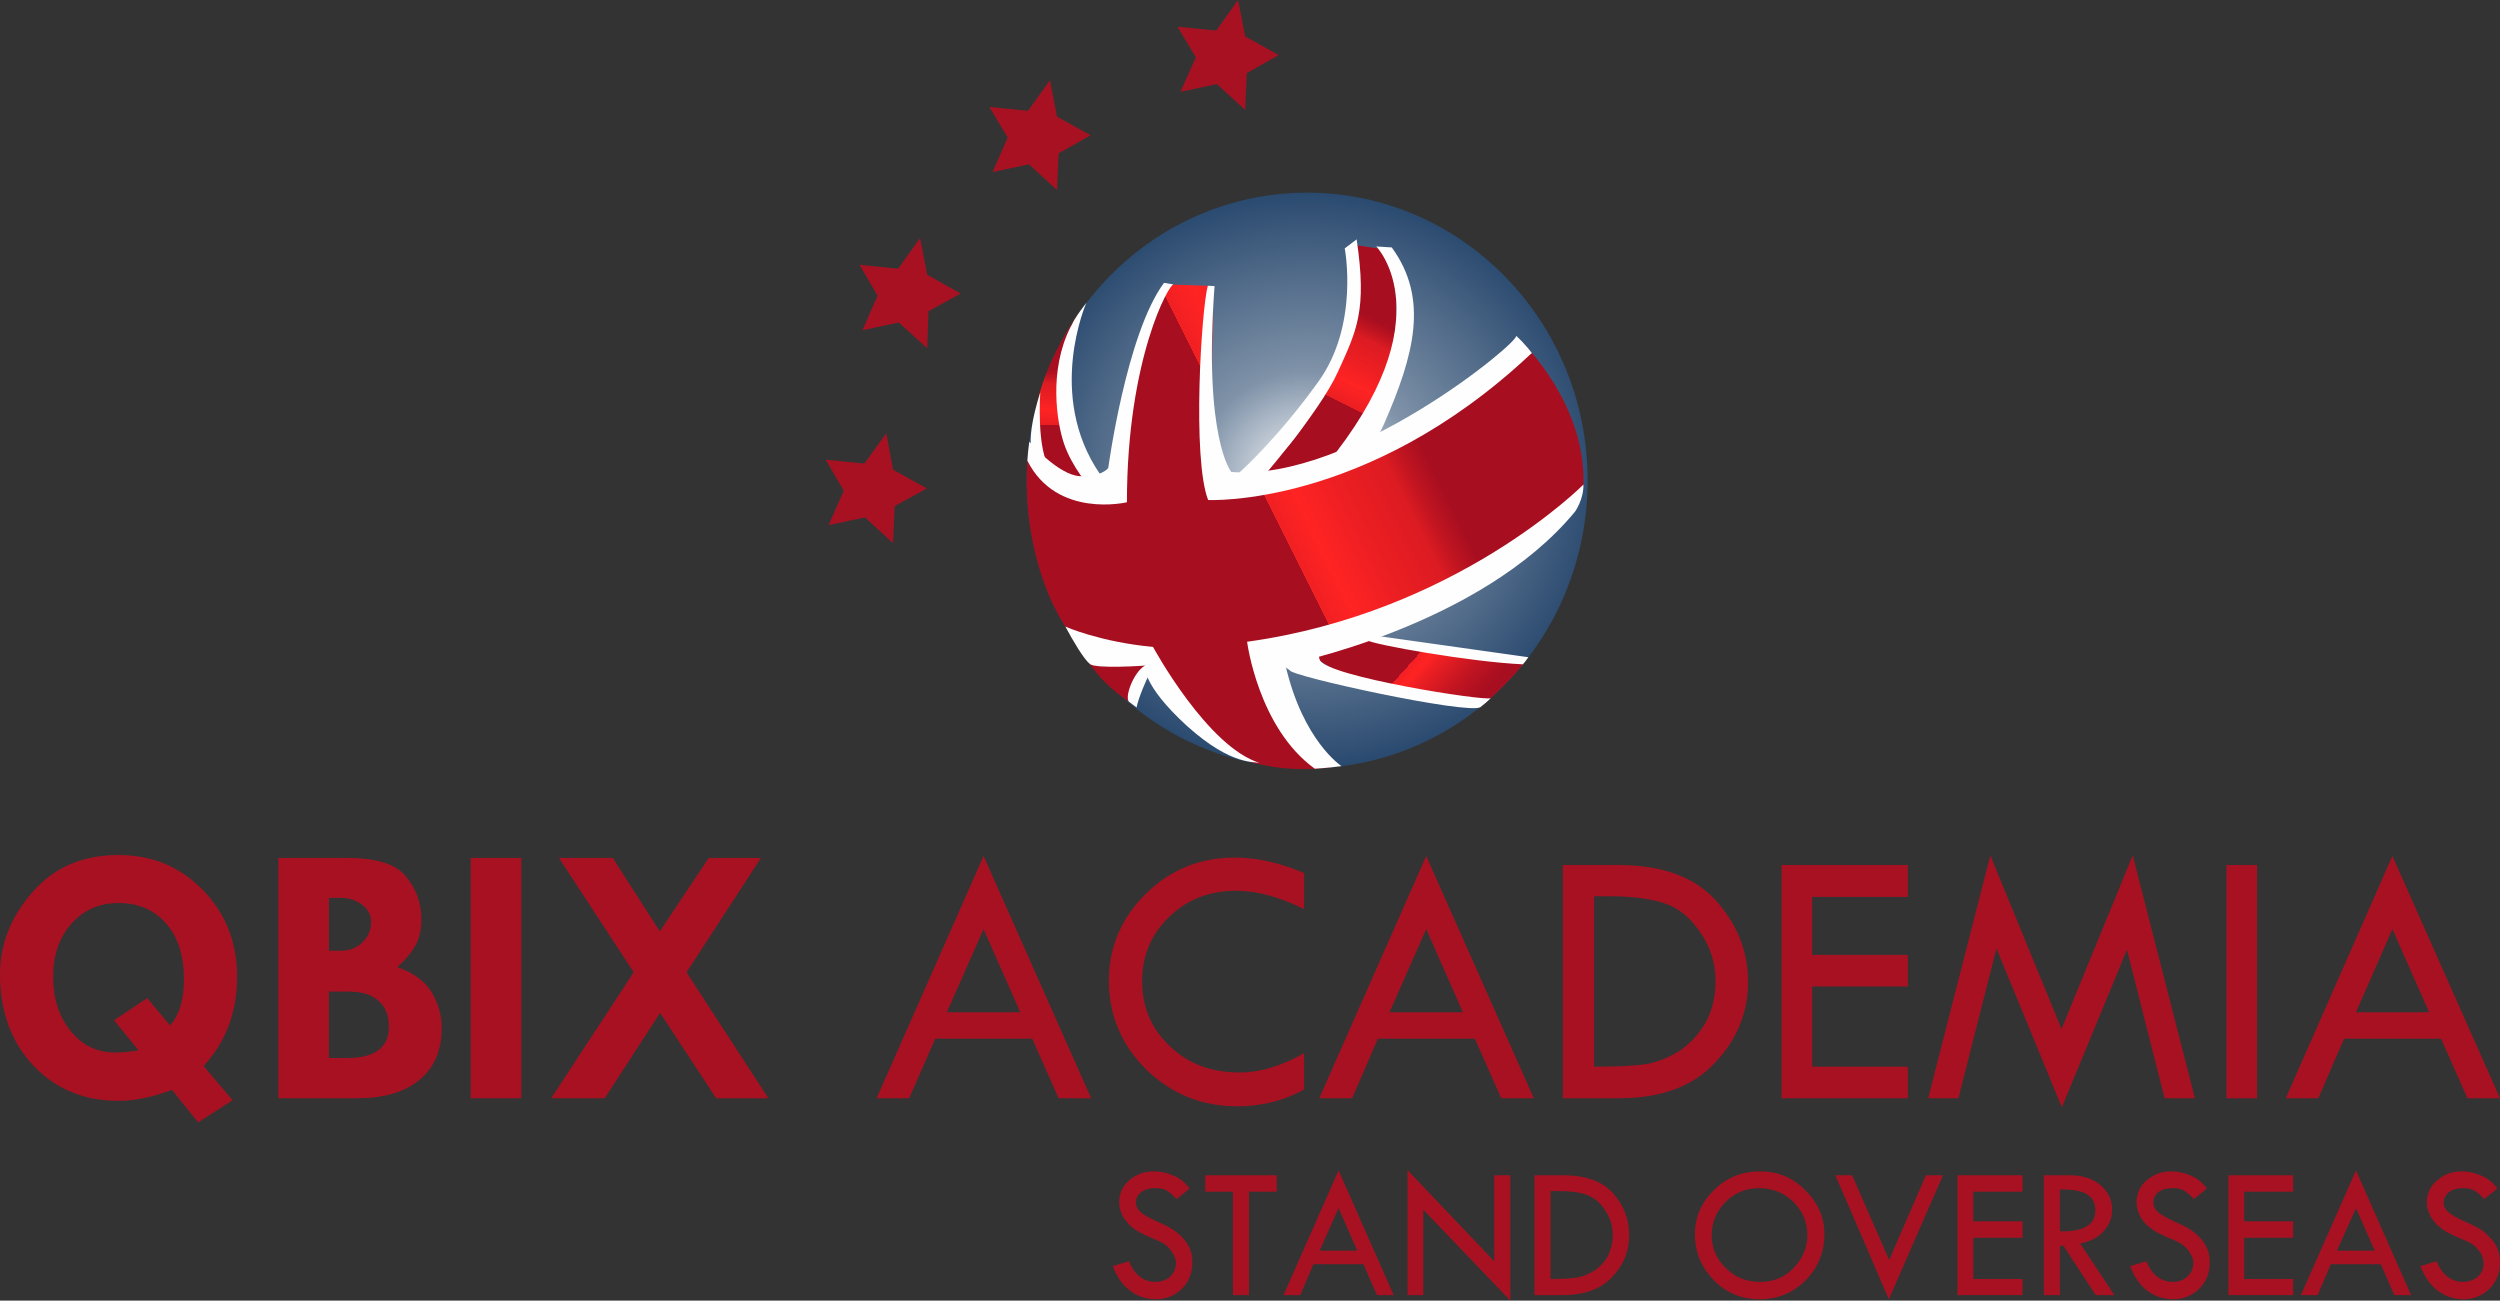 <?xml version="1.0" encoding="UTF-8"?>
<!DOCTYPE svg PUBLIC '-//W3C//DTD SVG 1.0//EN'
          'http://www.w3.org/TR/2001/REC-SVG-20010904/DTD/svg10.dtd'>
<svg clip-rule="evenodd" fill-rule="evenodd" height="4037" image-rendering="optimizeQuality" shape-rendering="geometricPrecision" text-rendering="geometricPrecision" viewBox="0 0 7760 4037" width="7760" xmlns="http://www.w3.org/2000/svg" xmlns:xlink="http://www.w3.org/1999/xlink"
><rect x="0" y="0" width="7760" height="4037" fill="#333333" stroke="none"/><defs
  ><linearGradient gradientUnits="userSpaceOnUse" id="h" x1="4059.24" x2="4055.72" y1="843.22" y2="1083.42"
    ><stop offset="0" stop-color="#38c3ff"
      /><stop offset=".439" stop-color="#9be0ff"
      /><stop offset="1" stop-color="#fefefe"
    /></linearGradient
    ><linearGradient gradientUnits="userSpaceOnUse" id="e" x1="4255.47" x2="4549.95" y1="1946.06" y2="2211.82"
    ><stop offset="0" stop-color="#a70e20"
      /><stop offset=".42" stop-color="#a70e20"
      /><stop offset=".012" stop-color="#a90f20"
      /><stop offset=".02" stop-color="#ab0f20"
      /><stop offset=".031" stop-color="#ad1020"
      /><stop offset=".039" stop-color="#af1020"
      /><stop offset=".051" stop-color="#b11120"
      /><stop offset=".059" stop-color="#b41120"
      /><stop offset=".071" stop-color="#b61221"
      /><stop offset=".078" stop-color="#b81221"
      /><stop offset=".09" stop-color="#ba1321"
      /><stop offset=".102" stop-color="#bc1321"
      /><stop offset=".11" stop-color="#be1421"
      /><stop offset=".122" stop-color="#c01421"
      /><stop offset=".129" stop-color="#c21521"
      /><stop offset=".141" stop-color="#c41521"
      /><stop offset=".149" stop-color="#c61621"
      /><stop offset=".161" stop-color="#c91621"
      /><stop offset=".169" stop-color="#cb1721"
      /><stop offset=".18" stop-color="#cd1721"
      /><stop offset=".188" stop-color="#cf1821"
      /><stop offset=".2" stop-color="#d11821"
      /><stop offset=".212" stop-color="#d31922"
      /><stop offset=".22" stop-color="#d51922"
      /><stop offset=".231" stop-color="#d61922"
      /><stop offset=".239" stop-color="#d81a22"
      /><stop offset=".251" stop-color="#d91a22"
      /><stop offset=".259" stop-color="#db1a22"
      /><stop offset=".271" stop-color="#dc1b22"
      /><stop offset=".278" stop-color="#de1b22"
      /><stop offset=".29" stop-color="#df1b22"
      /><stop offset=".302" stop-color="#e11c22"
      /><stop offset=".31" stop-color="#e21c22"
      /><stop offset=".322" stop-color="#e41c22"
      /><stop offset=".329" stop-color="#e51d22"
      /><stop offset=".341" stop-color="#e71d22"
      /><stop offset=".349" stop-color="#e81e22"
      /><stop offset=".361" stop-color="#ea1e22"
      /><stop offset=".369" stop-color="#eb1e22"
      /><stop offset=".38" stop-color="#ed1f22"
      /><stop offset=".388" stop-color="#ee1f22"
      /><stop offset=".4" stop-color="#f01f22"
      /><stop offset=".412" stop-color="#f12023"
      /><stop offset=".42" stop-color="#f32023"
      /><stop offset=".431" stop-color="#f42023"
      /><stop offset=".439" stop-color="#f62123"
      /><stop offset=".451" stop-color="#f72123"
      /><stop offset=".459" stop-color="#f92223"
      /><stop offset=".471" stop-color="#fa2223"
      /><stop offset=".478" stop-color="#fc2223"
      /><stop offset=".49" stop-color="#fd2323"
      /><stop offset=".502" stop-color="#ff2323"
      /><stop offset=".51" stop-color="#fc2223"
      /><stop offset=".522" stop-color="#fa2223"
      /><stop offset=".529" stop-color="#f72123"
      /><stop offset=".541" stop-color="#f52123"
      /><stop offset=".549" stop-color="#f22023"
      /><stop offset=".561" stop-color="#ef1f23"
      /><stop offset=".569" stop-color="#ed1f22"
      /><stop offset=".58" stop-color="#eb1e22"
      /><stop offset=".588" stop-color="#e91e22"
      /><stop offset=".6" stop-color="#e71e22"
      /><stop offset=".612" stop-color="#e51d22"
      /><stop offset=".62" stop-color="#e41d22"
      /><stop offset=".631" stop-color="#e21c22"
      /><stop offset=".639" stop-color="#e01c22"
      /><stop offset=".651" stop-color="#de1b22"
      /><stop offset=".659" stop-color="#dc1b22"
      /><stop offset=".671" stop-color="#da1b22"
      /><stop offset=".678" stop-color="#d81a22"
      /><stop offset=".69" stop-color="#d61a22"
      /><stop offset=".702" stop-color="#d51922"
      /><stop offset=".71" stop-color="#d31922"
      /><stop offset=".722" stop-color="#d11822"
      /><stop offset=".729" stop-color="#cf1822"
      /><stop offset=".741" stop-color="#cd1721"
      /><stop offset=".749" stop-color="#cb1721"
      /><stop offset=".761" stop-color="#c91621"
      /><stop offset=".769" stop-color="#c81621"
      /><stop offset=".78" stop-color="#c61621"
      /><stop offset=".788" stop-color="#c41521"
      /><stop offset=".8" stop-color="#c21521"
      /><stop offset=".812" stop-color="#c11421"
      /><stop offset=".82" stop-color="#bf1421"
      /><stop offset=".831" stop-color="#be1421"
      /><stop offset=".839" stop-color="#bd1321"
      /><stop offset=".851" stop-color="#bb1321"
      /><stop offset=".859" stop-color="#ba1321"
      /><stop offset=".871" stop-color="#b81221"
      /><stop offset=".878" stop-color="#b71221"
      /><stop offset=".89" stop-color="#b61221"
      /><stop offset=".902" stop-color="#b41121"
      /><stop offset=".91" stop-color="#b31120"
      /><stop offset=".922" stop-color="#b21120"
      /><stop offset=".929" stop-color="#b01020"
      /><stop offset=".941" stop-color="#af1020"
      /><stop offset=".949" stop-color="#ae1020"
      /><stop offset=".961" stop-color="#ac0f20"
      /><stop offset=".969" stop-color="#ab0f20"
      /><stop offset=".98" stop-color="#aa0f20"
      /><stop offset=".988" stop-color="#a80e20"
      /><stop offset="1" stop-color="#a70e20"
    /></linearGradient
    ><linearGradient gradientUnits="userSpaceOnUse" id="f" x1="3658.82" x2="4443.18" y1="1830.16" y2="1439.85"
    ><stop offset="0" stop-color="#a70e20"
      /><stop offset=".42" stop-color="#a70e20"
      /><stop offset=".012" stop-color="#a90e20"
      /><stop offset=".02" stop-color="#ab0f20"
      /><stop offset=".031" stop-color="#ad0f20"
      /><stop offset=".039" stop-color="#af1020"
      /><stop offset=".051" stop-color="#b11020"
      /><stop offset=".059" stop-color="#b31120"
      /><stop offset=".071" stop-color="#b51120"
      /><stop offset=".078" stop-color="#b71221"
      /><stop offset=".09" stop-color="#b91221"
      /><stop offset=".102" stop-color="#bb1321"
      /><stop offset=".11" stop-color="#bd1321"
      /><stop offset=".122" stop-color="#bf1421"
      /><stop offset=".129" stop-color="#c11421"
      /><stop offset=".141" stop-color="#c31521"
      /><stop offset=".149" stop-color="#c51521"
      /><stop offset=".161" stop-color="#c71621"
      /><stop offset=".169" stop-color="#c91621"
      /><stop offset=".18" stop-color="#cb1721"
      /><stop offset=".188" stop-color="#cd1721"
      /><stop offset=".2" stop-color="#cf1821"
      /><stop offset=".212" stop-color="#d11821"
      /><stop offset=".22" stop-color="#d31922"
      /><stop offset=".231" stop-color="#d51922"
      /><stop offset=".239" stop-color="#d61922"
      /><stop offset=".251" stop-color="#d81a22"
      /><stop offset=".259" stop-color="#d91a22"
      /><stop offset=".271" stop-color="#db1a22"
      /><stop offset=".278" stop-color="#dc1b22"
      /><stop offset=".29" stop-color="#dd1b22"
      /><stop offset=".302" stop-color="#df1b22"
      /><stop offset=".31" stop-color="#e01c22"
      /><stop offset=".322" stop-color="#e21c22"
      /><stop offset=".329" stop-color="#e31c22"
      /><stop offset=".341" stop-color="#e51d22"
      /><stop offset=".349" stop-color="#e61d22"
      /><stop offset=".361" stop-color="#e81d22"
      /><stop offset=".369" stop-color="#e91e22"
      /><stop offset=".38" stop-color="#eb1e22"
      /><stop offset=".388" stop-color="#ec1e22"
      /><stop offset=".4" stop-color="#ed1f22"
      /><stop offset=".412" stop-color="#ef1f22"
      /><stop offset=".42" stop-color="#f02023"
      /><stop offset=".431" stop-color="#f22023"
      /><stop offset=".439" stop-color="#f32023"
      /><stop offset=".451" stop-color="#f52123"
      /><stop offset=".459" stop-color="#f62123"
      /><stop offset=".471" stop-color="#f82123"
      /><stop offset=".478" stop-color="#f92223"
      /><stop offset=".49" stop-color="#fb2223"
      /><stop offset=".502" stop-color="#fc2223"
      /><stop offset=".51" stop-color="#fe2323"
      /><stop offset=".522" stop-color="#ff2323"
      /><stop offset=".529" stop-color="#fe2323"
      /><stop offset=".541" stop-color="#fd2223"
      /><stop offset=".549" stop-color="#fb2223"
      /><stop offset=".561" stop-color="#fa2223"
      /><stop offset=".569" stop-color="#f92223"
      /><stop offset=".58" stop-color="#f82123"
      /><stop offset=".588" stop-color="#f62123"
      /><stop offset=".6" stop-color="#f52123"
      /><stop offset=".612" stop-color="#f42023"
      /><stop offset=".62" stop-color="#f32023"
      /><stop offset=".631" stop-color="#f22023"
      /><stop offset=".639" stop-color="#f02023"
      /><stop offset=".651" stop-color="#ef1f23"
      /><stop offset=".659" stop-color="#ee1f23"
      /><stop offset=".671" stop-color="#ed1f22"
      /><stop offset=".678" stop-color="#ec1f22"
      /><stop offset=".69" stop-color="#eb1e22"
      /><stop offset=".702" stop-color="#ea1e22"
      /><stop offset=".71" stop-color="#e91e22"
      /><stop offset=".722" stop-color="#e81e22"
      /><stop offset=".729" stop-color="#e81e22"
      /><stop offset=".741" stop-color="#e71d22"
      /><stop offset=".749" stop-color="#e61d22"
      /><stop offset=".761" stop-color="#e51d22"
      /><stop offset=".769" stop-color="#e41d22"
      /><stop offset=".78" stop-color="#e31d22"
      /><stop offset=".788" stop-color="#e21c22"
      /><stop offset=".8" stop-color="#e11c22"
      /><stop offset=".812" stop-color="#e01c22"
      /><stop offset=".82" stop-color="#e01c22"
      /><stop offset=".831" stop-color="#df1c22"
      /><stop offset=".839" stop-color="#de1b22"
      /><stop offset=".851" stop-color="#dd1b22"
      /><stop offset=".859" stop-color="#dc1b22"
      /><stop offset=".871" stop-color="#d71a22"
      /><stop offset=".878" stop-color="#d31922"
      /><stop offset=".89" stop-color="#ce1821"
      /><stop offset=".902" stop-color="#ca1721"
      /><stop offset=".91" stop-color="#c51521"
      /><stop offset=".922" stop-color="#c11421"
      /><stop offset=".929" stop-color="#be1421"
      /><stop offset=".941" stop-color="#bb1321"
      /><stop offset=".949" stop-color="#b71221"
      /><stop offset=".961" stop-color="#b41120"
      /><stop offset=".969" stop-color="#b11020"
      /><stop offset=".98" stop-color="#ae1020"
      /><stop offset=".988" stop-color="#aa0f20"
      /><stop offset="1" stop-color="#a70e20"
    /></linearGradient
    ><linearGradient gradientUnits="userSpaceOnUse" id="d" x1="3957.93" x2="4170.56" y1="1372.47" y2="943.07"
    ><stop offset="0" stop-color="#a70e20"
      /><stop offset=".42" stop-color="#a70e20"
      /><stop offset=".012" stop-color="#a90e20"
      /><stop offset=".02" stop-color="#ab0f20"
      /><stop offset=".031" stop-color="#ad0f20"
      /><stop offset=".039" stop-color="#ae1020"
      /><stop offset=".051" stop-color="#b01020"
      /><stop offset=".059" stop-color="#b21120"
      /><stop offset=".071" stop-color="#b41120"
      /><stop offset=".078" stop-color="#b61221"
      /><stop offset=".09" stop-color="#b81221"
      /><stop offset=".102" stop-color="#ba1221"
      /><stop offset=".11" stop-color="#bc1321"
      /><stop offset=".122" stop-color="#bd1321"
      /><stop offset=".129" stop-color="#bf1421"
      /><stop offset=".141" stop-color="#c11421"
      /><stop offset=".149" stop-color="#c31521"
      /><stop offset=".161" stop-color="#c51521"
      /><stop offset=".169" stop-color="#c71621"
      /><stop offset=".18" stop-color="#c91621"
      /><stop offset=".188" stop-color="#cb1621"
      /><stop offset=".2" stop-color="#cc1721"
      /><stop offset=".212" stop-color="#ce1721"
      /><stop offset=".22" stop-color="#d01821"
      /><stop offset=".231" stop-color="#d21821"
      /><stop offset=".239" stop-color="#d41922"
      /><stop offset=".251" stop-color="#d51922"
      /><stop offset=".259" stop-color="#d61922"
      /><stop offset=".271" stop-color="#d81a22"
      /><stop offset=".278" stop-color="#d91a22"
      /><stop offset=".29" stop-color="#da1a22"
      /><stop offset=".302" stop-color="#dc1b22"
      /><stop offset=".31" stop-color="#dd1b22"
      /><stop offset=".322" stop-color="#de1b22"
      /><stop offset=".329" stop-color="#e01c22"
      /><stop offset=".341" stop-color="#e11c22"
      /><stop offset=".349" stop-color="#e31c22"
      /><stop offset=".361" stop-color="#e41d22"
      /><stop offset=".369" stop-color="#e51d22"
      /><stop offset=".38" stop-color="#e71d22"
      /><stop offset=".388" stop-color="#e81e22"
      /><stop offset=".4" stop-color="#e91e22"
      /><stop offset=".412" stop-color="#eb1e22"
      /><stop offset=".42" stop-color="#ec1e22"
      /><stop offset=".431" stop-color="#ed1f22"
      /><stop offset=".439" stop-color="#ef1f22"
      /><stop offset=".451" stop-color="#f01f22"
      /><stop offset=".459" stop-color="#f12023"
      /><stop offset=".471" stop-color="#f32023"
      /><stop offset=".478" stop-color="#f42023"
      /><stop offset=".49" stop-color="#f62123"
      /><stop offset=".502" stop-color="#f72123"
      /><stop offset=".51" stop-color="#f82123"
      /><stop offset=".522" stop-color="#fa2223"
      /><stop offset=".529" stop-color="#fb2223"
      /><stop offset=".541" stop-color="#fc2223"
      /><stop offset=".549" stop-color="#fe2323"
      /><stop offset=".561" stop-color="#ff2323"
      /><stop offset=".569" stop-color="#fe2323"
      /><stop offset=".58" stop-color="#fc2223"
      /><stop offset=".588" stop-color="#fb2223"
      /><stop offset=".6" stop-color="#f92223"
      /><stop offset=".612" stop-color="#f82123"
      /><stop offset=".62" stop-color="#f72123"
      /><stop offset=".631" stop-color="#f52123"
      /><stop offset=".639" stop-color="#f42023"
      /><stop offset=".651" stop-color="#f32023"
      /><stop offset=".659" stop-color="#f12023"
      /><stop offset=".671" stop-color="#f02023"
      /><stop offset=".678" stop-color="#ee1f23"
      /><stop offset=".69" stop-color="#ed1f22"
      /><stop offset=".702" stop-color="#ec1f22"
      /><stop offset=".71" stop-color="#eb1e22"
      /><stop offset=".722" stop-color="#ea1e22"
      /><stop offset=".729" stop-color="#e91e22"
      /><stop offset=".741" stop-color="#e81e22"
      /><stop offset=".749" stop-color="#e71e22"
      /><stop offset=".761" stop-color="#e61d22"
      /><stop offset=".769" stop-color="#e51d22"
      /><stop offset=".78" stop-color="#e41d22"
      /><stop offset=".788" stop-color="#e31d22"
      /><stop offset=".8" stop-color="#e21c22"
      /><stop offset=".812" stop-color="#e11c22"
      /><stop offset=".82" stop-color="#e01c22"
      /><stop offset=".831" stop-color="#df1c22"
      /><stop offset=".839" stop-color="#de1b22"
      /><stop offset=".851" stop-color="#dd1b22"
      /><stop offset=".859" stop-color="#dc1b22"
      /><stop offset=".871" stop-color="#d71a22"
      /><stop offset=".878" stop-color="#d31922"
      /><stop offset=".89" stop-color="#ce1821"
      /><stop offset=".902" stop-color="#ca1721"
      /><stop offset=".91" stop-color="#c51521"
      /><stop offset=".922" stop-color="#c11421"
      /><stop offset=".929" stop-color="#be1421"
      /><stop offset=".941" stop-color="#bb1321"
      /><stop offset=".949" stop-color="#b71221"
      /><stop offset=".961" stop-color="#b41120"
      /><stop offset=".969" stop-color="#b11020"
      /><stop offset=".98" stop-color="#ae1020"
      /><stop offset=".988" stop-color="#aa0f20"
      /><stop offset="1" stop-color="#a70e20"
    /></linearGradient
    ><linearGradient gradientUnits="userSpaceOnUse" id="c" x1="3333.8" x2="3348.94" y1="1447.74" y2="1151.8"
    ><stop offset="0" stop-color="#a70e20"
      /><stop offset=".42" stop-color="#a70e20"
      /><stop offset=".012" stop-color="#a90e20"
      /><stop offset=".02" stop-color="#ab0f20"
      /><stop offset=".031" stop-color="#ac0f20"
      /><stop offset=".039" stop-color="#ae1020"
      /><stop offset=".051" stop-color="#b01020"
      /><stop offset=".059" stop-color="#b21120"
      /><stop offset=".071" stop-color="#b41120"
      /><stop offset=".078" stop-color="#b51120"
      /><stop offset=".09" stop-color="#b71221"
      /><stop offset=".102" stop-color="#b91221"
      /><stop offset=".11" stop-color="#bb1321"
      /><stop offset=".122" stop-color="#bd1321"
      /><stop offset=".129" stop-color="#be1421"
      /><stop offset=".141" stop-color="#c01421"
      /><stop offset=".149" stop-color="#c21421"
      /><stop offset=".161" stop-color="#c41521"
      /><stop offset=".169" stop-color="#c61521"
      /><stop offset=".18" stop-color="#c81621"
      /><stop offset=".188" stop-color="#c91621"
      /><stop offset=".2" stop-color="#cb1721"
      /><stop offset=".212" stop-color="#cd1721"
      /><stop offset=".22" stop-color="#cf1721"
      /><stop offset=".231" stop-color="#d11821"
      /><stop offset=".239" stop-color="#d21821"
      /><stop offset=".251" stop-color="#d41922"
      /><stop offset=".259" stop-color="#d51922"
      /><stop offset=".271" stop-color="#d61922"
      /><stop offset=".278" stop-color="#d81a22"
      /><stop offset=".29" stop-color="#d91a22"
      /><stop offset=".302" stop-color="#da1a22"
      /><stop offset=".31" stop-color="#dc1b22"
      /><stop offset=".322" stop-color="#dd1b22"
      /><stop offset=".329" stop-color="#de1b22"
      /><stop offset=".341" stop-color="#e01c22"
      /><stop offset=".349" stop-color="#e11c22"
      /><stop offset=".361" stop-color="#e21c22"
      /><stop offset=".369" stop-color="#e41c22"
      /><stop offset=".38" stop-color="#e51d22"
      /><stop offset=".388" stop-color="#e61d22"
      /><stop offset=".4" stop-color="#e71d22"
      /><stop offset=".412" stop-color="#e91e22"
      /><stop offset=".42" stop-color="#ea1e22"
      /><stop offset=".431" stop-color="#eb1e22"
      /><stop offset=".439" stop-color="#ed1f22"
      /><stop offset=".451" stop-color="#ee1f22"
      /><stop offset=".459" stop-color="#ef1f22"
      /><stop offset=".471" stop-color="#f12023"
      /><stop offset=".478" stop-color="#f22023"
      /><stop offset=".49" stop-color="#f32023"
      /><stop offset=".502" stop-color="#f52123"
      /><stop offset=".51" stop-color="#f62123"
      /><stop offset=".522" stop-color="#f72123"
      /><stop offset=".529" stop-color="#f82123"
      /><stop offset=".541" stop-color="#fa2223"
      /><stop offset=".549" stop-color="#fb2223"
      /><stop offset=".561" stop-color="#fc2223"
      /><stop offset=".569" stop-color="#fe2323"
      /><stop offset=".58" stop-color="#ff2323"
      /><stop offset=".588" stop-color="#fe2323"
      /><stop offset=".6" stop-color="#fc2223"
      /><stop offset=".612" stop-color="#fb2223"
      /><stop offset=".62" stop-color="#f92223"
      /><stop offset=".631" stop-color="#f82123"
      /><stop offset=".639" stop-color="#f62123"
      /><stop offset=".651" stop-color="#f52123"
      /><stop offset=".659" stop-color="#f32023"
      /><stop offset=".671" stop-color="#f22023"
      /><stop offset=".678" stop-color="#f02023"
      /><stop offset=".69" stop-color="#ef1f23"
      /><stop offset=".702" stop-color="#ed1f22"
      /><stop offset=".71" stop-color="#ec1f22"
      /><stop offset=".722" stop-color="#eb1e22"
      /><stop offset=".729" stop-color="#ea1e22"
      /><stop offset=".741" stop-color="#e91e22"
      /><stop offset=".749" stop-color="#e81e22"
      /><stop offset=".761" stop-color="#e71d22"
      /><stop offset=".769" stop-color="#e61d22"
      /><stop offset=".78" stop-color="#e51d22"
      /><stop offset=".788" stop-color="#e41d22"
      /><stop offset=".8" stop-color="#e21c22"
      /><stop offset=".812" stop-color="#e11c22"
      /><stop offset=".82" stop-color="#e01c22"
      /><stop offset=".831" stop-color="#df1c22"
      /><stop offset=".839" stop-color="#de1b22"
      /><stop offset=".851" stop-color="#dd1b22"
      /><stop offset=".859" stop-color="#dc1b22"
      /><stop offset=".871" stop-color="#d71a22"
      /><stop offset=".878" stop-color="#d31922"
      /><stop offset=".89" stop-color="#ce1821"
      /><stop offset=".902" stop-color="#ca1721"
      /><stop offset=".91" stop-color="#c51521"
      /><stop offset=".922" stop-color="#c11421"
      /><stop offset=".929" stop-color="#be1421"
      /><stop offset=".941" stop-color="#bb1321"
      /><stop offset=".949" stop-color="#b71221"
      /><stop offset=".961" stop-color="#b41120"
      /><stop offset=".969" stop-color="#b11020"
      /><stop offset=".98" stop-color="#ae1020"
      /><stop offset=".988" stop-color="#aa0f20"
      /><stop offset="1" stop-color="#a70e20"
    /></linearGradient
    ><radialGradient cx="4057.23" cy="1491.43" fx="4057.23" fy="1491.43" gradientTransform="matrix(.864 1.082 -1.108 .844 2203 -4159)" gradientUnits="userSpaceOnUse" id="b" r="848.57"
    ><stop offset="0" stop-color="#fefefe"
      /><stop offset=".29" stop-color="#7f92a8"
      /><stop offset="1" stop-color="#002653"
    /></radialGradient
    ><mask id="g"
    ><linearGradient gradientUnits="userSpaceOnUse" id="a" x1="4154.39" x2="3960.57" y1="671.83" y2="1254.81"
      ><stop offset="0" stop-color="#fff"
        /><stop offset="1" stop-color="#fff" stop-opacity="0"
      /></linearGradient
      ><path d="M3554 655H4561V1272H3554z" fill="url(#a)"
    /></mask
  ></defs
  ><g
  ><g
    ><path d="M3664 285L3712 178 3655 83 3775 95 3843 0 3865 113 3969 171 3870 227 3865 341 3777 261z" fill="#a81122"
      /><path d="M3081 534L3128 427 3071 332 3191 344 3259 249 3281 362 3385 420 3286 476 3281 590 3194 510z" fill="#a81122"
      /><path d="M2677 1025L2724 918 2668 822 2788 834 2856 739 2878 853 2982 911 2882 966 2878 1081 2790 1001z" fill="#a81122"
      /><path d="M2572 1630L2619 1523 2563 1427 2683 1439 2751 1345 2772 1458 2877 1516 2777 1571 2772 1686 2685 1606z" fill="#a81122"
      /><path d="M4057 598c481,0 871,400 871,893 0,494 -390,894 -871,894 -480,0 -870,-400 -870,-894 0,-493 390,-893 870,-893z" fill="url(#b)"
      /><path d="M3325 1007c4,-5 7,-10 9,-14 20,-30 -6,22 -6,28 -2,56 -80,261 50,495l93 100c0,0 -53,-70 -162,-120 -109,-51 -154,-213 16,-489z" fill="url(#c)"
      /><path d="M3794 1545c0,0 418,-169 394,-787l102 15c0,0 161,224 -131,682 0,0 -146,145 -365,90z" fill="url(#d)"
      /><path d="M3372 940c0,0 -126,286 42,531 96,174 -169,9 -188,-22 -17,-27 -52,-55 3,-231 0,0 -13,184 33,241 46,56 125,59 125,59 0,0 -61,-69 -85,-143 -21,-63 -48,-223 21,-360 1,-2 2,-4 4,-7 10,-22 26,-43 45,-68z" fill="#fefefe"
      /><path d="M4739 2047c-19,26 -57,70 -112,120 -3,2 -15,12 -18,16 -49,34 -413,-42 -540,-153 -20,-23 103,-26 191,-63 0,0 128,65 479,80z" fill="url(#e)"
      /><path d="M3345 2009c2,3 40,56 46,63 33,44 60,69 124,114 0,0 31,-118 60,-128 30,-10 -178,-80 -230,-49z" fill="#a70e20"
      /><path d="M4272 765c0,0 218,224 -158,681 0,0 -93,87 -207,50 0,0 188,-214 246,-342 58,-128 91,-190 58,-411l-37 28c0,0 46,237 -82,414 -127,177 -243,280 -243,280 0,0 -54,53 22,75 75,22 331,-9 425,-224 94,-215 140,-389 24,-548l-48 -3z" fill="#fefefe"
      /><path d="M3190 1419c0,0 82,120 249,146 0,0 24,-408 191,-682l137 5c0,0 -20,583 19,625 0,0 446,26 941,-448 0,0 196,189 188,440 0,12 -7,25 -8,37 0,0 -347,419 -979,466 0,0 66,251 207,373 0,0 -151,27 -298,-31 0,0 -203,-66 -256,-316 0,0 -163,-3 -226,-38 -63,-35 -190,-281 -165,-577z" fill="url(#f)"
      /><path d="M4057 655c278,0 504,138 504,308 0,171 -226,309 -504,309 -277,0 -503,-138 -503,-309 0,-170 226,-308 503,-308z" fill="url(#h)" mask="url(#g)"
      /><path d="M3643 883c-12,-6 -145,228 -145,676 0,0 -218,52 -309,-129 1,-18 3,-37 6,-59 0,0 90,104 157,107 67,3 88,-25 88,-25 0,0 56,-417 173,-575l30 5z" fill="#fefefe"
      /><path d="M3749 887c-20,74 -49,536 1,665 0,0 491,25 999,-451l6 -5c0,0 -17,-24 -49,-54 16,15 -511,453 -884,423 0,0 -87,-104 -52,-577l-21 -1z" fill="#fefefe"
      /><path d="M3307 1945c0,0 108,48 272,63 0,0 170,314 334,361 -14,-7 -86,13 -229,-116 -142,-130 -130,-187 -130,-187 0,0 -153,11 -171,-5 -19,-15 -53,-73 -76,-116z" fill="#fefefe"
      /><path d="M4915 1504c0,0 -394,398 -1044,488 0,0 34,267 210,394 0,0 40,-2 83,-8 0,0 -120,-78 -174,-314 0,0 604,-118 899,-476 0,0 27,-38 26,-84z" fill="#fefefe"
      /><path d="M4627 2167c-17,10 -508,-67 -530,-118 -22,-51 78,-69 146,-62 15,13 322,68 484,75 5,-5 9,-11 17,-22l-475 -67c-48,-7 -367,48 -266,107 -3,18 554,139 592,115 10,-8 24,-19 32,-28z" fill="#fefefe"
      /><path d="M3507 2180c-20,-8 10,-93 47,-114 0,0 5,27 9,37 -1,-2 -30,64 -35,93l-21 -16z" fill="#fefefe"
      /><path d="M5922 3062L5922 2964 5625 2964 5625 2784 5922 2784 5922 2685 5530 2685 5530 3409 5922 3409 5922 3311 5625 3311 5625 3062z" fill="#a81122"
      /><path d="M6399 3194L6178 2655 5985 3409 6079 3409 6197 2944 6400 3437 6602 2948 6719 3409 6813 3409 6620 2655z" fill="#a81122"
      /><path d="M7006 2685L6911 2685 6911 3409 7006 3409z" fill="#a81122"
      /><path d="M5023 2685l-172 0 0 724 173 0c131,0 230,-36 299,-110 69,-72 103,-157 103,-252 0,-95 -34,-178 -100,-252 -66,-73 -167,-110 -303,-110zm-75 97l49 0c72,0 129,8 173,23 42,15 79,45 109,91 31,45 46,95 46,151 0,44 -9,85 -28,122 -20,36 -46,66 -78,89 -33,22 -67,36 -103,44 -36,6 -91,9 -163,9l-5 0 0 -529z" fill="#a81122"
      /><path d="M4660 3409l101 0 -334 -752 -332 752 102 0 80 -185 301 0 82 185zm-233 -525l114 258 -228 0 114 -258z" fill="#a81122"
      /><path d="M7276 3224l301 0 82 185 101 0 -334 -752 -331 752 101 0 80 -185zm150 -340l114 258 -227 0 113 -258z" fill="#a81122"
      /><path d="M1077 2663l-213 0 0 746 245 0c83,0 147,-19 193,-57 46,-38 69,-92 69,-160 0,-40 -10,-77 -31,-112 -22,-35 -57,-61 -107,-78 26,-23 45,-46 57,-68 12,-22 18,-50 18,-81 0,-51 -17,-96 -49,-134 -32,-38 -93,-56 -182,-56zm-56 124l38 0c26,0 48,8 66,22 18,14 27,32 27,52 0,26 -10,48 -28,65 -18,17 -40,25 -66,25l-37 0 0 -164zm0 291l64 0c40,0 70,10 90,29 22,18 32,45 32,81 0,64 -44,96 -130,96l-56 0 0 -206z" fill="#a81122"
      /><path d="M1618 2663L1461 2663 1461 3409 1618 3409z" fill="#a81122"
      /><path d="M1735 2663L1967 3018 1711 3409 1877 3409 2049 3144 2223 3409 2385 3409 2131 3018 2362 2663 2200 2663 2048 2891 1902 2663z" fill="#a81122"
      /><path d="M101 2769c-67,76 -101,161 -101,256 0,115 35,209 103,282 70,74 158,110 266,110 48,0 103,-11 165,-34l81 101 107 -69 -90 -106c69,-75 104,-168 104,-277 0,-106 -35,-196 -106,-269 -71,-73 -158,-109 -262,-109 -111,0 -200,38 -267,115zm119 432c-37,-45 -55,-101 -55,-169 0,-68 19,-123 57,-165 38,-43 87,-64 146,-64 61,0 111,21 148,64 37,42 55,101 55,173 0,63 -14,110 -43,143l-71 -85 -103 69 76 93c-27,5 -52,7 -73,7 -55,0 -101,-22 -137,-66z" fill="#a81122"
      /><path d="M3833 2662c-108,0 -200,37 -276,112 -77,76 -115,166 -115,271 0,107 39,198 116,275 79,76 172,114 282,114 75,0 144,-17 208,-52l0 -113c-70,40 -137,60 -200,60 -87,0 -159,-26 -216,-81 -58,-54 -87,-122 -87,-202 0,-79 28,-146 84,-200 57,-55 126,-81 208,-81 64,0 134,19 211,57l0 -112c-74,-32 -146,-48 -215,-48z" fill="#a81122"
      /><path d="M2903 3224l301 0 82 185 101 0 -334 -752 -332 752 101 0 81 -185zm150 -340l114 258 -228 0 114 -258z" fill="#a81122"
      /><path d="M5749 3648L5697 3648 5863 4033 6031 3648 5978 3648 5864 3911z" fill="#a81122"
      /><path d="M5463 3636c-56,0 -103,19 -142,57 -40,39 -60,85 -60,138 0,56 20,103 59,143 38,39 86,59 142,59 56,0 103,-20 142,-58 39,-40 59,-88 59,-144 0,-52 -20,-98 -60,-137 -38,-39 -85,-58 -140,-58zm-3 52c41,0 77,14 106,42 29,29 44,63 44,104 0,39 -15,73 -43,102 -28,29 -62,43 -102,43 -43,0 -78,-13 -107,-42 -30,-28 -45,-63 -45,-103 0,-40 15,-75 43,-103 28,-28 63,-43 104,-43z" fill="#a81122"
      /><path d="M4851 3648l-88 0 0 372 88 0c67,0 119,-19 154,-57 35,-37 52,-80 52,-129 0,-49 -16,-92 -50,-130 -34,-38 -86,-56 -156,-56zm-38 49l24 0c37,0 67,4 89,12 22,8 41,24 56,47 16,24 24,49 24,78 0,22 -5,43 -14,63 -10,18 -24,34 -40,45 -17,11 -35,19 -53,23 -19,3 -47,5 -84,5l-2 0 0 -273z" fill="#a81122"
      /><path d="M4688 4037L4688 3648 4638 3648 4638 3915 4369 3632 4369 4020 4418 4020 4418 3755z" fill="#a81122"
      /><path d="M6740 3636c-30,0 -55,9 -77,28 -21,18 -31,41 -31,68 0,11 2,22 6,31 3,10 9,20 17,30 8,10 18,18 29,25 11,8 27,15 46,24 21,8 36,15 45,22 9,7 17,15 23,26 7,10 10,20 10,30 0,17 -6,31 -18,42 -11,11 -27,17 -45,17 -37,0 -65,-21 -83,-64l-50 15c13,34 31,60 54,77 23,17 50,26 81,26 31,0 58,-12 80,-33 21,-22 32,-48 32,-80 0,-13 -1,-25 -5,-37 -4,-12 -11,-23 -19,-34 -9,-10 -19,-21 -33,-30 -12,-9 -31,-18 -54,-28 -23,-11 -40,-20 -49,-28 -10,-9 -15,-19 -15,-30 0,-13 5,-24 16,-33 11,-8 26,-12 44,-12 16,0 29,3 38,9 8,6 18,14 28,25l40 -33c-13,-18 -30,-32 -50,-40 -21,-9 -40,-13 -60,-13z" fill="#a81122"
      /><path d="M7118 3791L6966 3791 6966 3699 7118 3699 7118 3648 6917 3648 6917 4020 7118 4020 7118 3970 6966 3970 6966 3842 7118 3842z" fill="#a81122"
      /><path d="M6125 3791L6125 3699 6278 3699 6278 3648 6076 3648 6076 4020 6278 4020 6278 3970 6125 3970 6125 3842 6278 3842 6278 3791z" fill="#a81122"
      /><path d="M6556 3754c0,-31 -13,-56 -37,-76 -25,-21 -57,-30 -96,-30l-79 0 0 372 50 0 0 -153 11 0 100 153 58 0 -106 -160c34,-7 59,-21 74,-40 17,-19 25,-40 25,-66zm-100 -56c15,4 26,10 35,20 9,11 13,24 13,39 0,45 -37,67 -110,65l0 -130c28,0 48,2 62,6z" fill="#a81122"
      /><path d="M7142 4020l52 0 41 -96 155 0 42 96 52 0 -171 -387 -171 387zm229 -138l-117 0 59 -132 58 132z" fill="#a81122"
      /><path d="M7533 3732c0,11 2,22 6,31 3,10 9,20 18,30 8,10 17,18 28,25 11,8 27,15 47,24 20,8 35,15 45,22 8,7 16,15 23,26 6,10 9,20 9,30 0,17 -5,31 -17,42 -12,11 -28,17 -46,17 -37,0 -65,-21 -83,-64l-50 15c13,34 31,60 55,77 23,17 49,26 80,26 31,0 58,-12 80,-33 21,-22 32,-48 32,-80 0,-13 -1,-25 -5,-37 -4,-12 -10,-23 -19,-34 -9,-10 -19,-21 -32,-30 -13,-9 -31,-18 -55,-28 -23,-11 -39,-20 -49,-28 -10,-9 -15,-19 -15,-30 0,-13 6,-24 17,-33 11,-8 25,-12 43,-12 17,0 29,3 38,9 9,6 18,14 28,25l41 -33c-14,-18 -30,-32 -51,-40 -20,-9 -40,-13 -60,-13 -30,0 -55,9 -76,28 -22,18 -32,41 -32,68z" fill="#a81122"
      /><path d="M3505 3664c-21,18 -31,41 -31,68 0,11 2,22 6,31 3,10 9,20 18,30 7,10 17,18 28,25 11,8 27,15 47,24 20,8 35,15 45,22 8,7 16,15 22,26 7,10 10,20 10,30 0,17 -6,31 -17,42 -12,11 -28,17 -46,17 -37,0 -65,-21 -83,-64l-50 15c13,34 31,60 55,77 22,17 49,26 80,26 31,0 58,-12 80,-33 21,-22 32,-48 32,-80 0,-13 -1,-25 -5,-37 -4,-12 -10,-23 -19,-34 -9,-10 -19,-21 -33,-30 -12,-9 -30,-18 -54,-28 -23,-11 -40,-20 -49,-28 -10,-9 -15,-19 -15,-30 0,-13 5,-24 17,-33 11,-8 25,-12 43,-12 17,0 29,3 38,9 9,6 18,14 28,25l41 -33c-14,-18 -30,-32 -51,-40 -20,-9 -40,-13 -60,-13 -30,0 -55,9 -77,28z" fill="#a81122"
      /><path d="M3741 3648L3741 3699 3827 3699 3827 4020 3877 4020 3877 3699 3963 3699 3963 3648z" fill="#a81122"
      /><path d="M4274 4020l52 0 -171 -387 -171 387 52 0 41 -96 155 0 42 96zm-61 -138l-117 0 59 -132 58 132z" fill="#a81122"
    /></g
  ></g
></svg
>
